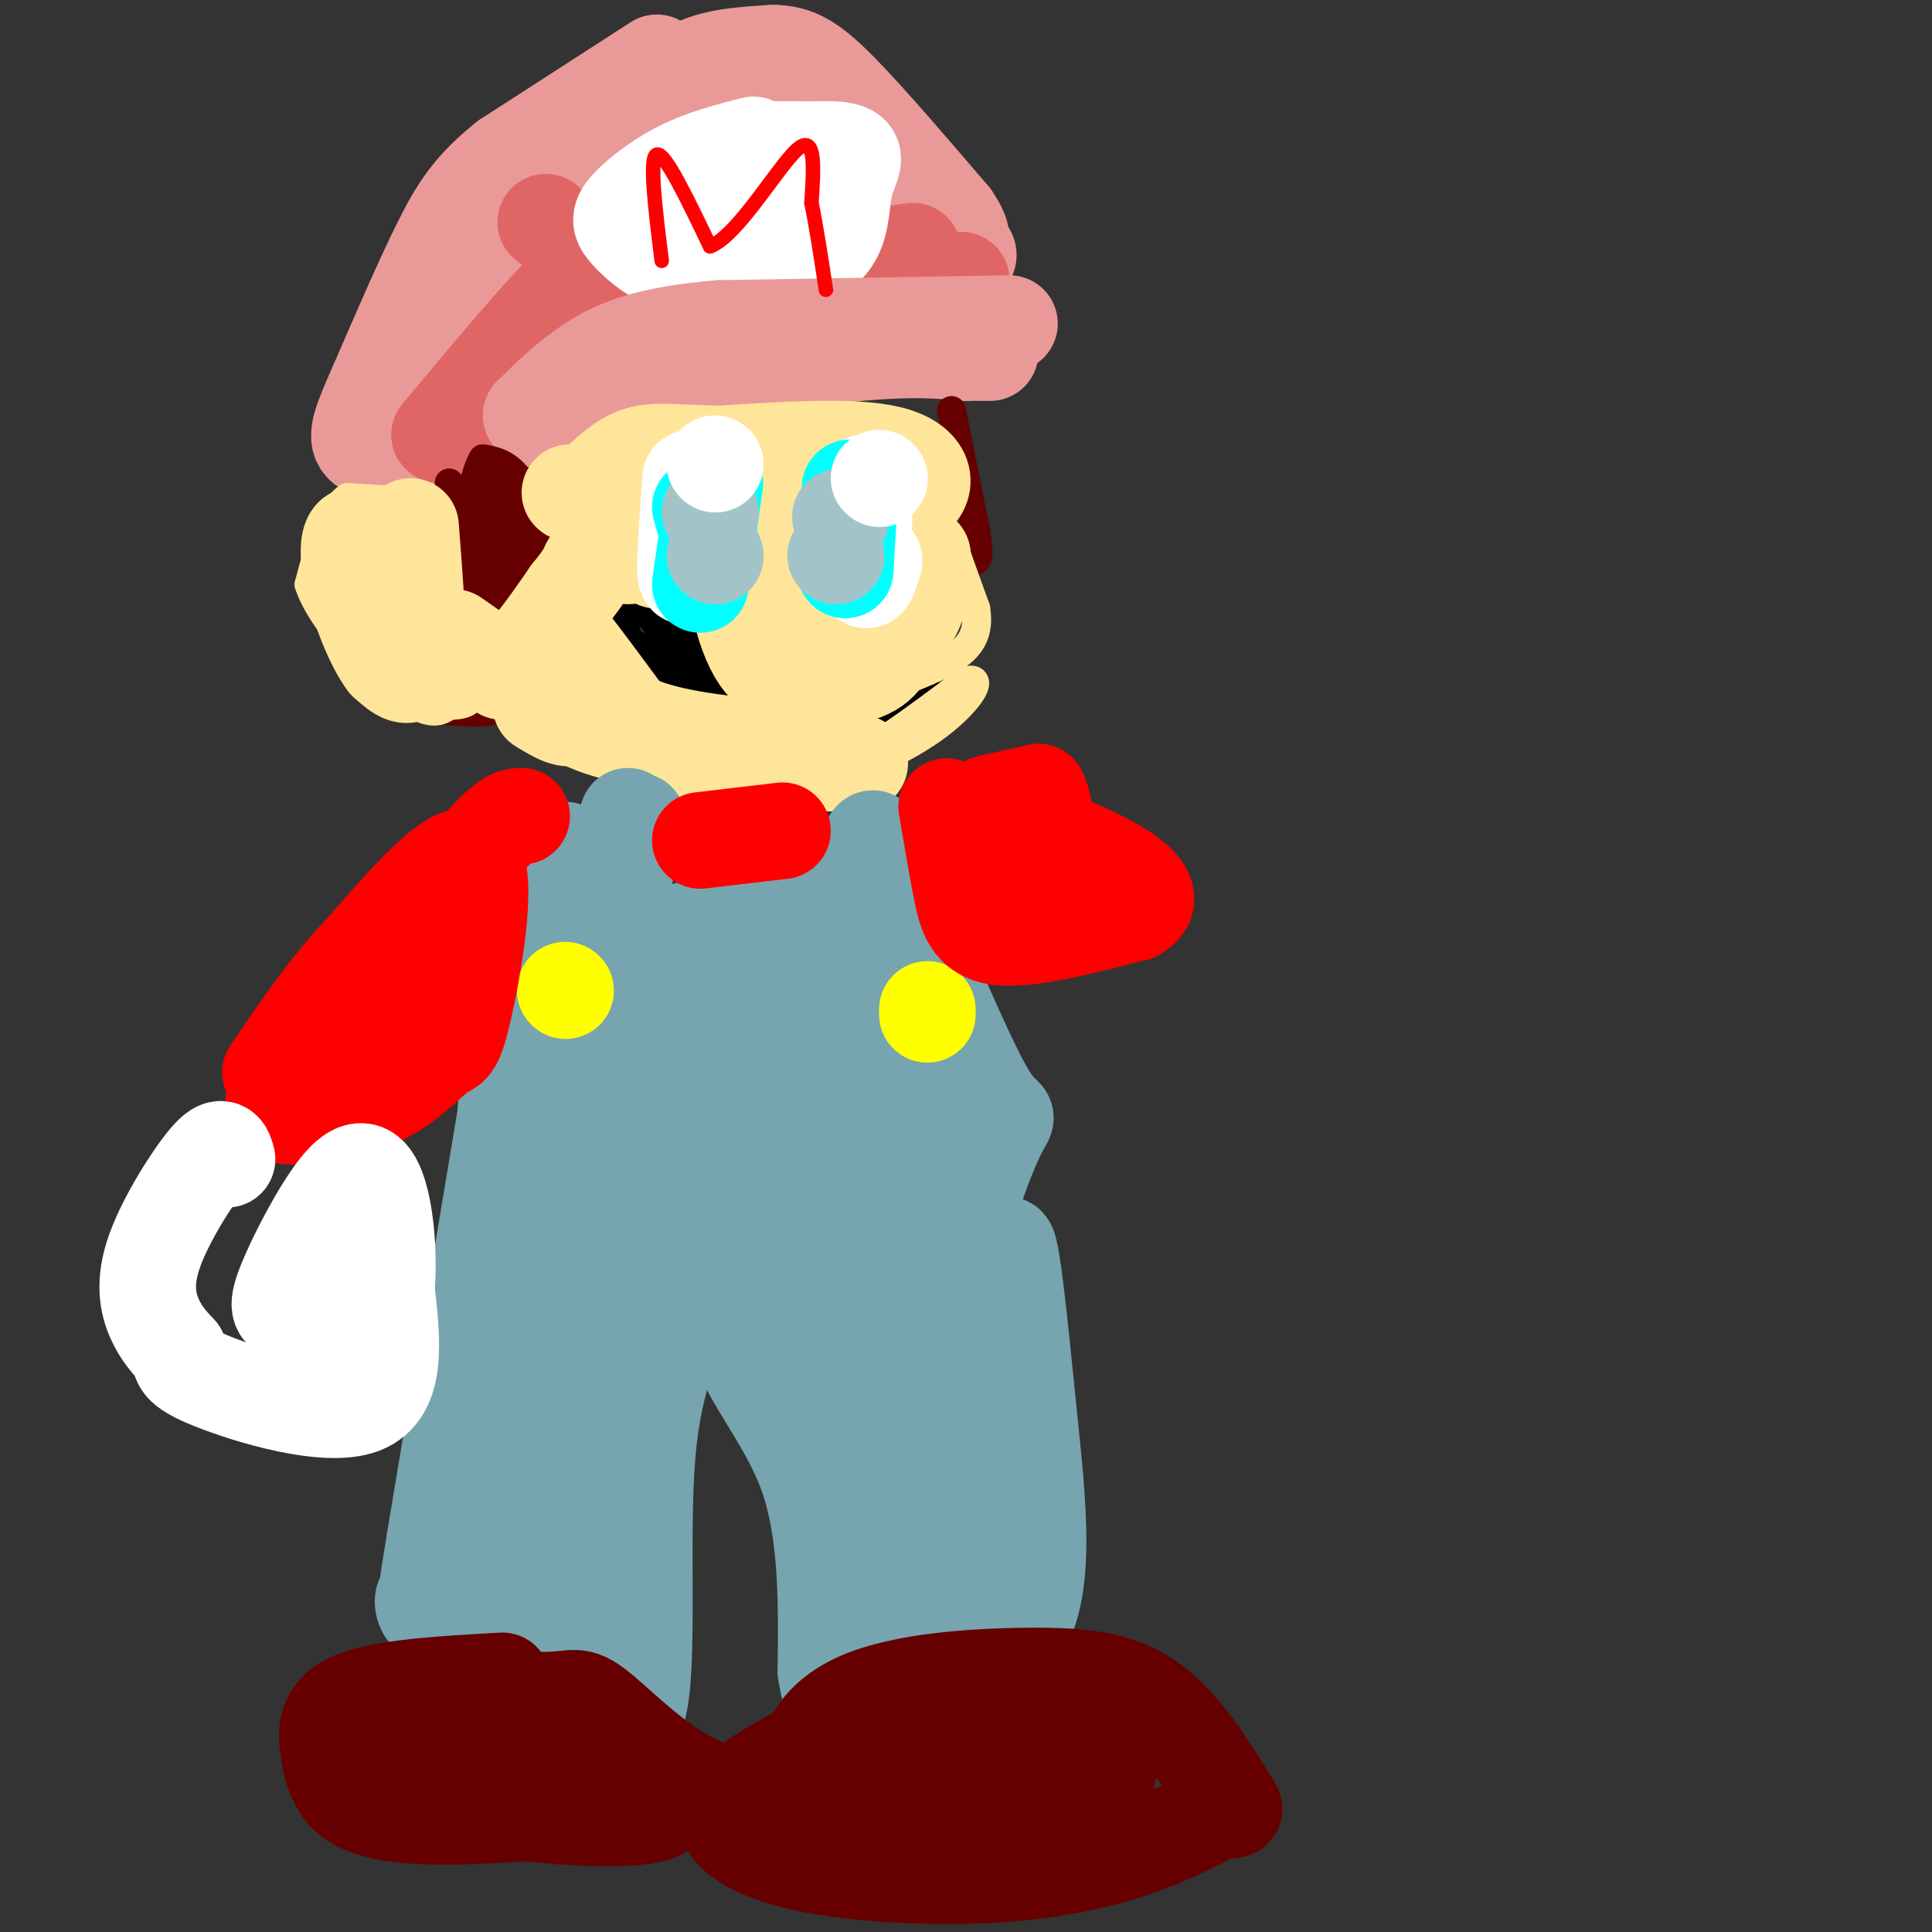 <svg viewBox='0 0 400 400' version='1.1' xmlns='http://www.w3.org/2000/svg' xmlns:xlink='http://www.w3.org/1999/xlink'><rect x="0" y="0" width="400" height="400" fill="#333333" stroke="none"/><g fill='none' stroke='#ea9999' stroke-width='20' stroke-linecap='round' stroke-linejoin='round'><path d='M136,13c0.000,0.000 -31.000,20.000 -31,20'/><path d='M105,33c-7.356,5.822 -10.244,10.378 -14,18c-3.756,7.622 -8.378,18.311 -13,29'/><path d='M78,80c-3.133,7.089 -4.467,10.311 -3,12c1.467,1.689 5.733,1.844 10,2'/><path d='M85,94c6.333,-4.500 17.167,-16.750 28,-29'/><path d='M113,65c9.956,-6.600 20.844,-8.600 23,-9c2.156,-0.400 -4.422,0.800 -11,2'/><path d='M125,58c-9.560,4.345 -27.958,14.208 -32,16c-4.042,1.792 6.274,-4.488 12,-11c5.726,-6.512 6.863,-13.256 8,-20'/><path d='M113,43c0.619,-3.536 -1.833,-2.375 5,-7c6.833,-4.625 22.952,-15.036 26,-15c3.048,0.036 -6.976,10.518 -17,21'/><path d='M127,42c-0.333,5.089 7.333,7.311 10,6c2.667,-1.311 0.333,-6.156 -2,-11'/><path d='M135,37c-0.512,-3.012 -0.792,-5.042 0,-9c0.792,-3.958 2.655,-9.845 7,-13c4.345,-3.155 11.173,-3.577 18,-4'/><path d='M160,11c4.889,0.000 8.111,2.000 14,8c5.889,6.000 14.444,16.000 23,26'/><path d='M197,45c3.583,5.131 1.042,4.958 2,6c0.958,1.042 5.417,3.298 -8,4c-13.417,0.702 -44.708,-0.149 -76,-1'/><path d='M115,54c-4.663,-3.641 21.678,-12.244 33,-16c11.322,-3.756 7.625,-2.665 4,-5c-3.625,-2.335 -7.179,-8.096 -7,-8c0.179,0.096 4.089,6.048 8,12'/><path d='M153,37c8.345,5.095 25.208,11.833 23,8c-2.208,-3.833 -23.488,-18.238 -31,-24c-7.512,-5.762 -1.256,-2.881 5,0'/><path d='M150,21c5.000,1.733 15.000,6.067 20,10c5.000,3.933 5.000,7.467 5,11'/></g>
<g fill='none' stroke='#ffffff' stroke-width='20' stroke-linecap='round' stroke-linejoin='round'><path d='M153,42c-3.315,2.149 -6.631,4.298 -7,6c-0.369,1.702 2.208,2.958 7,4c4.792,1.042 11.798,1.869 15,0c3.202,-1.869 2.601,-6.435 2,-11'/><path d='M170,41c0.227,-3.344 -0.204,-6.203 -4,-8c-3.796,-1.797 -10.956,-2.533 -15,-1c-4.044,1.533 -4.974,5.336 -6,9c-1.026,3.664 -2.150,7.190 0,9c2.150,1.810 7.575,1.905 13,2'/><path d='M158,52c4.276,0.415 8.466,0.451 11,-3c2.534,-3.451 3.413,-10.391 3,-14c-0.413,-3.609 -2.118,-3.888 -5,-4c-2.882,-0.112 -6.941,-0.056 -11,0'/></g>
<g fill='none' stroke='#e06666' stroke-width='20' stroke-linecap='round' stroke-linejoin='round'><path d='M91,90c10.667,-12.750 21.333,-25.500 27,-31c5.667,-5.500 6.333,-3.750 7,-2'/><path d='M125,57c2.000,-0.167 3.500,0.417 5,1'/><path d='M180,58c0.000,0.000 19.000,0.000 19,0'/><path d='M132,60c0.000,0.000 57.000,-8.000 57,-8'/><path d='M113,46c0.000,0.000 0.100,0.100 0.1,0.1'/></g>
<g fill='none' stroke='#ffffff' stroke-width='20' stroke-linecap='round' stroke-linejoin='round'><path d='M156,30c-5.137,1.317 -10.274,2.633 -15,5c-4.726,2.367 -9.040,5.783 -11,8c-1.960,2.217 -1.567,3.233 0,5c1.567,1.767 4.306,4.283 8,6c3.694,1.717 8.341,2.633 14,2c5.659,-0.633 12.329,-2.817 19,-5'/><path d='M171,51c3.558,-3.265 2.954,-8.927 4,-13c1.046,-4.073 3.743,-6.558 -2,-7c-5.743,-0.442 -19.927,1.159 -27,4c-7.073,2.841 -7.037,6.920 -7,11'/><path d='M139,46c-1.000,1.833 0.000,0.917 1,0'/></g>
<g fill='none' stroke='#ea9999' stroke-width='20' stroke-linecap='round' stroke-linejoin='round'><path d='M209,67c0.000,0.000 -60.000,1.000 -60,1'/><path d='M149,68c-14.533,1.222 -20.867,3.778 -26,7c-5.133,3.222 -9.067,7.111 -13,11'/><path d='M110,86c0.936,2.030 9.777,1.606 15,0c5.223,-1.606 6.829,-4.394 16,-7c9.171,-2.606 25.906,-5.030 37,-6c11.094,-0.970 16.547,-0.485 22,0'/><path d='M200,73c4.500,0.000 4.750,0.000 5,0'/></g>
<g fill='none' stroke='#ff0000' stroke-width='3' stroke-linecap='round' stroke-linejoin='round'><path d='M137,54c-1.333,-10.750 -2.667,-21.500 -1,-22c1.667,-0.500 6.333,9.250 11,19'/><path d='M147,51c5.578,-1.978 14.022,-16.422 18,-20c3.978,-3.578 3.489,3.711 3,11'/><path d='M168,42c1.000,4.833 2.000,11.417 3,18'/></g>
<g fill='none' stroke='#660000' stroke-width='6' stroke-linecap='round' stroke-linejoin='round'><path d='M93,100c1.667,8.750 3.333,17.500 5,22c1.667,4.500 3.333,4.750 5,5'/><path d='M103,127c1.889,-1.622 4.111,-8.178 6,-11c1.889,-2.822 3.444,-1.911 5,-1'/><path d='M114,115c-0.200,-3.267 -3.200,-10.933 -6,-15c-2.800,-4.067 -5.400,-4.533 -8,-5'/><path d='M100,95c-2.311,3.756 -4.089,15.644 -3,21c1.089,5.356 5.044,4.178 9,3'/><path d='M106,119c0.689,-4.378 -2.089,-16.822 -4,-18c-1.911,-1.178 -2.956,8.911 -4,19'/><path d='M98,120c-0.667,-0.810 -0.333,-12.333 1,-13c1.333,-0.667 3.667,9.524 5,11c1.333,1.476 1.667,-5.762 2,-13'/><path d='M106,105c0.622,-2.778 1.178,-3.222 2,-2c0.822,1.222 1.911,4.111 3,7'/><path d='M88,147c0.000,0.000 12.000,-3.000 12,-3'/><path d='M100,144c2.800,0.200 3.800,2.200 2,3c-1.800,0.800 -6.400,0.400 -11,0'/><path d='M197,85c0.000,0.000 5.000,25.000 5,25'/><path d='M202,110c0.833,5.167 0.417,5.583 0,6'/></g>
<g fill='none' stroke='#000000' stroke-width='6' stroke-linecap='round' stroke-linejoin='round'><path d='M138,125c10.833,1.167 21.667,2.333 22,3c0.333,0.667 -9.833,0.833 -20,1'/><path d='M140,129c-5.644,-1.178 -9.756,-4.622 -11,-4c-1.244,0.622 0.378,5.311 2,10'/><path d='M131,135c3.333,3.833 10.667,8.417 18,13'/><path d='M149,148c10.667,1.667 28.333,-0.667 46,-3'/><path d='M195,145c2.167,-1.167 -15.417,-2.583 -33,-4'/><path d='M162,141c-8.536,-1.774 -13.375,-4.208 -15,-6c-1.625,-1.792 -0.036,-2.940 1,-3c1.036,-0.060 1.518,0.970 2,2'/><path d='M150,134c2.267,2.667 6.933,8.333 8,9c1.067,0.667 -1.467,-3.667 -4,-8'/><path d='M154,135c-0.711,-2.444 -0.489,-4.556 1,-3c1.489,1.556 4.244,6.778 7,12'/><path d='M162,144c-0.821,2.798 -6.375,3.792 -13,-1c-6.625,-4.792 -14.321,-15.369 -17,-19c-2.679,-3.631 -0.339,-0.315 2,3'/><path d='M134,127c5.644,4.556 18.756,14.444 21,17c2.244,2.556 -6.378,-2.222 -15,-7'/><path d='M140,137c-5.800,-2.378 -12.800,-4.822 -7,-3c5.800,1.822 24.400,7.911 43,14'/></g>
<g fill='none' stroke='#ffe599' stroke-width='6' stroke-linecap='round' stroke-linejoin='round'><path d='M163,135c-1.156,1.467 -2.311,2.933 -3,0c-0.689,-2.933 -0.911,-10.267 0,-14c0.911,-3.733 2.956,-3.867 5,-4'/><path d='M165,117c1.933,-1.956 4.267,-4.844 9,-6c4.733,-1.156 11.867,-0.578 19,0'/><path d='M193,111c3.622,-0.400 3.178,-1.400 4,1c0.822,2.400 2.911,8.200 5,14'/><path d='M202,126c0.644,3.911 -0.244,6.689 -3,9c-2.756,2.311 -7.378,4.156 -12,6'/><path d='M187,141c-5.333,0.500 -12.667,-1.250 -20,-3'/><path d='M167,138c-4.833,-0.833 -6.917,-1.417 -9,-2'/><path d='M88,104c0.000,0.000 -16.000,-1.000 -16,-1'/><path d='M72,103c-4.000,2.833 -6.000,10.417 -8,18'/><path d='M64,121c2.533,7.822 12.867,18.378 19,23c6.133,4.622 8.067,3.311 10,2'/><path d='M93,146c2.844,0.089 4.956,-0.689 5,-3c0.044,-2.311 -1.978,-6.156 -4,-10'/><path d='M94,133c2.333,1.500 10.167,10.250 18,19'/><path d='M112,152c5.667,4.333 10.833,5.667 16,7'/><path d='M128,159c5.911,2.111 12.689,3.889 20,4c7.311,0.111 15.156,-1.444 23,-3'/><path d='M171,160c8.667,-3.667 18.833,-11.333 29,-19'/><path d='M200,141c4.286,-1.369 0.500,4.708 -7,10c-7.500,5.292 -18.714,9.798 -26,12c-7.286,2.202 -10.643,2.101 -14,2'/><path d='M153,165c-6.489,-0.711 -15.711,-3.489 -17,-4c-1.289,-0.511 5.356,1.244 12,3'/><path d='M148,164c6.000,0.667 15.000,0.833 24,1'/></g>
<g fill='none' stroke='#ffe599' stroke-width='20' stroke-linecap='round' stroke-linejoin='round'><path d='M85,109c0.917,11.667 1.833,23.333 1,28c-0.833,4.667 -3.417,2.333 -6,0'/><path d='M80,137c-2.476,-3.155 -5.667,-11.042 -7,-17c-1.333,-5.958 -0.810,-9.988 1,-9c1.810,0.988 4.905,6.994 8,13'/><path d='M82,124c2.000,3.333 3.000,5.167 4,7'/><path d='M94,132c0.000,0.000 10.000,7.000 10,7'/><path d='M104,139c4.000,-1.500 9.000,-8.750 14,-16'/><path d='M118,123c3.000,-3.667 3.500,-4.833 4,-6'/><path d='M118,102c0.000,0.000 0.100,0.100 0.1,0.1'/><path d='M128,102c0.000,0.000 0.100,0.100 0.1,0.1'/><path d='M130,115c0.000,0.000 0.100,0.100 0.1,0.1'/><path d='M112,146c3.000,1.833 6.000,3.667 7,2c1.000,-1.667 0.000,-6.833 -1,-12'/><path d='M118,136c-0.689,-3.244 -1.911,-5.356 0,-3c1.911,2.356 6.956,9.178 12,16'/><path d='M130,149c6.833,3.667 17.917,4.833 29,6'/><path d='M159,155c8.000,1.500 13.500,2.250 19,3'/><path d='M136,116c0.000,0.000 6.000,-1.000 6,-1'/><path d='M142,115c5.500,-1.333 16.250,-4.167 27,-7'/><path d='M169,108c7.833,-2.000 13.917,-3.500 20,-5'/><path d='M189,103c3.556,-2.778 2.444,-7.222 -5,-9c-7.444,-1.778 -21.222,-0.889 -35,0'/><path d='M149,94c-8.644,-0.222 -12.756,-0.778 -16,0c-3.244,0.778 -5.622,2.889 -8,5'/><path d='M174,117c0.000,0.000 7.000,12.000 7,12'/><path d='M181,129c2.850,-1.930 6.475,-12.754 1,-19c-5.475,-6.246 -20.051,-7.912 -26,-2c-5.949,5.912 -3.271,19.404 0,26c3.271,6.596 7.136,6.298 11,6'/><path d='M167,140c4.649,0.932 10.771,0.262 14,-2c3.229,-2.262 3.564,-6.117 4,-9c0.436,-2.883 0.973,-4.793 0,-9c-0.973,-4.207 -3.454,-10.709 -6,-9c-2.546,1.709 -5.156,11.631 -5,17c0.156,5.369 3.078,6.184 6,7'/><path d='M180,135c2.844,-0.156 6.956,-4.044 9,-8c2.044,-3.956 2.022,-7.978 2,-12'/><path d='M185,122c0.000,0.000 -13.000,3.000 -13,3'/></g>
<g fill='none' stroke='#ffffff' stroke-width='20' stroke-linecap='round' stroke-linejoin='round'><path d='M143,99c-0.667,9.083 -1.333,18.167 -1,20c0.333,1.833 1.667,-3.583 3,-9'/><path d='M145,110c0.667,-2.500 0.833,-4.250 1,-6'/><path d='M179,100c-0.167,8.167 -0.333,16.333 0,19c0.333,2.667 1.167,-0.167 2,-3'/></g>
<g fill='none' stroke='#00ffff' stroke-width='20' stroke-linecap='round' stroke-linejoin='round'><path d='M145,105c0.000,0.000 2.000,7.000 2,7'/><path d='M176,101c0.000,0.000 -1.000,17.000 -1,17'/><path d='M148,100c0.000,0.000 -3.000,21.000 -3,21'/></g>
<g fill='none' stroke='#a2c4c9' stroke-width='20' stroke-linecap='round' stroke-linejoin='round'><path d='M147,106c0.000,0.000 0.100,0.100 0.1,0.1'/><path d='M148,115c0.000,0.000 0.100,0.100 0.1,0.1'/><path d='M174,107c0.000,0.000 0.100,0.100 0.1,0.1'/><path d='M173,115c0.000,0.000 0.100,0.100 0.1,0.1'/></g>
<g fill='none' stroke='#ffffff' stroke-width='20' stroke-linecap='round' stroke-linejoin='round'><path d='M148,96c0.000,0.000 0.100,0.100 0.1,0.1'/><path d='M182,99c0.000,0.000 0.100,0.100 0.1,0.1'/></g>
<g fill='none' stroke='#76a5af' stroke-width='20' stroke-linecap='round' stroke-linejoin='round'><path d='M117,176c-1.250,24.000 -2.500,48.000 0,47c2.500,-1.000 8.750,-27.000 15,-53'/><path d='M130,169c-7.711,54.756 -15.422,109.511 -19,126c-3.578,16.489 -3.022,-5.289 -1,-26c2.022,-20.711 5.511,-40.356 9,-60'/><path d='M119,209c1.708,-10.325 1.478,-6.139 0,-3c-1.478,3.139 -4.206,5.230 -6,17c-1.794,11.770 -2.656,33.220 -3,36c-0.344,2.780 -0.172,-13.110 0,-29'/><path d='M110,230c-0.800,-8.333 -2.800,-14.667 -4,-11c-1.200,3.667 -1.600,17.333 -2,31'/><path d='M104,250c-0.667,21.622 -1.333,60.178 5,55c6.333,-5.178 19.667,-54.089 33,-103'/><path d='M142,202c3.433,-10.990 -4.483,13.036 -8,34c-3.517,20.964 -2.633,38.867 -2,49c0.633,10.133 1.017,12.497 4,-5c2.983,-17.497 8.567,-54.856 10,-72c1.433,-17.144 -1.283,-14.072 -4,-11'/><path d='M142,197c-1.060,-2.298 -1.708,-2.542 -2,-3c-0.292,-0.458 -0.226,-1.131 5,-2c5.226,-0.869 15.613,-1.935 26,-3'/><path d='M171,189c6.357,-5.488 9.250,-17.708 10,-15c0.750,2.708 -0.643,20.345 1,40c1.643,19.655 6.321,41.327 11,63'/><path d='M193,277c2.022,-0.911 1.578,-34.689 0,-55c-1.578,-20.311 -4.289,-27.156 -7,-34'/><path d='M186,188c2.655,3.440 12.792,29.042 18,38c5.208,8.958 5.488,1.274 1,12c-4.488,10.726 -13.744,39.863 -23,69'/><path d='M163,196c2.721,3.309 5.442,6.619 7,9c1.558,2.381 1.954,3.834 2,12c0.046,8.166 -0.257,23.045 -2,37c-1.743,13.955 -4.927,26.987 -7,20c-2.073,-6.987 -3.037,-33.994 -4,-61'/><path d='M159,213c-2.607,-5.012 -7.125,12.958 -9,24c-1.875,11.042 -1.107,15.155 0,18c1.107,2.845 2.554,4.423 4,6'/><path d='M108,211c0.000,0.000 -18.000,108.000 -18,108'/><path d='M90,319c-3.091,19.199 -1.818,13.198 -2,12c-0.182,-1.198 -1.818,2.408 3,5c4.818,2.592 16.091,4.169 24,7c7.909,2.831 12.455,6.915 17,11'/><path d='M132,354c2.576,-8.582 0.515,-35.537 2,-53c1.485,-17.463 6.515,-25.432 6,-24c-0.515,1.432 -6.576,12.266 -10,23c-3.424,10.734 -4.212,21.367 -5,32'/><path d='M125,332c-1.987,6.436 -4.455,6.526 -7,7c-2.545,0.474 -5.167,1.333 -8,-4c-2.833,-5.333 -5.878,-16.859 -7,-22c-1.122,-5.141 -0.321,-3.897 2,-2c2.321,1.897 6.160,4.449 10,7'/><path d='M115,318c1.069,4.416 -1.260,11.957 3,1c4.260,-10.957 15.108,-40.411 23,-58c7.892,-17.589 12.826,-23.311 15,-23c2.174,0.311 1.587,6.656 1,13'/><path d='M157,251c-1.821,6.143 -6.875,15.000 -5,24c1.875,9.000 10.679,18.143 15,30c4.321,11.857 4.161,26.429 4,41'/><path d='M171,346c1.167,7.536 2.083,5.875 2,6c-0.083,0.125 -1.167,2.036 5,0c6.167,-2.036 19.583,-8.018 33,-14'/><path d='M211,338c5.845,-9.405 3.958,-25.917 2,-45c-1.958,-19.083 -3.988,-40.738 -5,-34c-1.012,6.738 -1.006,41.869 -1,77'/><path d='M207,336c-0.774,12.225 -2.207,4.287 -4,3c-1.793,-1.287 -3.944,4.077 -9,-20c-5.056,-24.077 -13.016,-77.593 -16,-80c-2.984,-2.407 -0.992,46.297 1,95'/><path d='M179,334c0.156,19.444 0.044,20.556 0,4c-0.044,-16.556 -0.022,-50.778 0,-85'/></g>
<g fill='none' stroke='#ffff00' stroke-width='20' stroke-linecap='round' stroke-linejoin='round'><path d='M117,205c0.000,0.000 0.100,0.100 0.1,0.1'/><path d='M192,209c0.000,0.000 0.000,1.000 0,1'/></g>
<g fill='none' stroke='#ff0000' stroke-width='20' stroke-linecap='round' stroke-linejoin='round'><path d='M108,169c-1.667,0.000 -3.333,0.000 -10,8c-6.667,8.000 -18.333,24.000 -30,40'/><path d='M68,217c-6.726,7.595 -8.542,6.583 -10,8c-1.458,1.417 -2.560,5.262 1,6c3.560,0.738 11.780,-1.631 20,-4'/><path d='M79,227c5.614,-2.667 9.649,-7.333 12,-9c2.351,-1.667 3.018,-0.333 5,-9c1.982,-8.667 5.281,-27.333 2,-31c-3.281,-3.667 -13.140,7.667 -23,19'/><path d='M75,197c-7.000,7.333 -13.000,16.167 -19,25'/><path d='M145,174c0.000,0.000 17.000,-2.000 17,-2'/><path d='M196,167c1.000,5.956 2.000,11.911 3,17c1.000,5.089 2.000,9.311 8,10c6.000,0.689 17.000,-2.156 28,-5'/><path d='M235,189c4.549,-2.474 1.920,-6.158 -5,-10c-6.920,-3.842 -18.132,-7.842 -23,-10c-4.868,-2.158 -3.391,-2.474 -1,-3c2.391,-0.526 5.695,-1.263 9,-2'/><path d='M215,164c1.833,3.167 1.917,12.083 2,21'/></g>
<g fill='none' stroke='#660000' stroke-width='20' stroke-linecap='round' stroke-linejoin='round'><path d='M104,348c-12.514,0.707 -25.027,1.413 -31,4c-5.973,2.587 -5.405,7.054 -5,10c0.405,2.946 0.648,4.370 2,7c1.352,2.630 3.815,6.466 18,7c14.185,0.534 40.093,-2.233 66,-5'/><path d='M154,371c9.650,-0.052 0.774,2.318 -8,-1c-8.774,-3.318 -17.447,-12.323 -22,-16c-4.553,-3.677 -4.984,-2.028 -11,-2c-6.016,0.028 -17.615,-1.567 -24,0c-6.385,1.567 -7.557,6.296 -8,10c-0.443,3.704 -0.158,6.382 0,8c0.158,1.618 0.188,2.177 6,3c5.812,0.823 17.406,1.912 29,3'/><path d='M116,376c7.952,0.577 13.332,0.519 17,0c3.668,-0.519 5.622,-1.500 4,-4c-1.622,-2.500 -6.821,-6.519 -16,-9c-9.179,-2.481 -22.337,-3.423 -27,-4c-4.663,-0.577 -0.832,-0.788 3,-1'/><path d='M221,355c-14.444,-0.158 -28.887,-0.316 -36,0c-7.113,0.316 -6.895,1.107 -12,4c-5.105,2.893 -15.531,7.887 -20,12c-4.469,4.113 -2.979,7.345 1,10c3.979,2.655 10.448,4.732 20,6c9.552,1.268 22.187,1.726 33,1c10.813,-0.726 19.804,-2.636 27,-5c7.196,-2.364 12.598,-5.182 18,-8'/><path d='M252,375c3.862,-0.868 4.518,0.962 2,-3c-2.518,-3.962 -8.210,-13.717 -15,-19c-6.790,-5.283 -14.678,-6.094 -26,-6c-11.322,0.094 -26.078,1.094 -35,5c-8.922,3.906 -12.010,10.717 -10,15c2.010,4.283 9.118,6.038 15,7c5.882,0.962 10.538,1.132 17,0c6.462,-1.132 14.731,-3.566 23,-6'/><path d='M223,368c5.848,-1.260 8.970,-1.410 4,-2c-4.970,-0.590 -18.030,-1.620 -24,-2c-5.970,-0.380 -4.848,-0.108 -4,1c0.848,1.108 1.424,3.054 2,5'/></g>
<g fill='none' stroke='#ffffff' stroke-width='20' stroke-linecap='round' stroke-linejoin='round'><path d='M47,240c-0.476,-1.774 -0.952,-3.548 -4,0c-3.048,3.548 -8.667,12.417 -11,19c-2.333,6.583 -1.381,10.881 0,14c1.381,3.119 3.190,5.060 5,7'/><path d='M37,280c0.571,1.857 -0.500,3.000 7,6c7.500,3.000 23.571,7.857 31,5c7.429,-2.857 6.214,-13.429 5,-24'/><path d='M80,267c0.629,-8.168 -0.298,-16.589 -2,-21c-1.702,-4.411 -4.178,-4.811 -8,0c-3.822,4.811 -8.991,14.834 -11,20c-2.009,5.166 -0.860,5.476 1,6c1.860,0.524 4.430,1.262 7,2'/></g>
</svg>